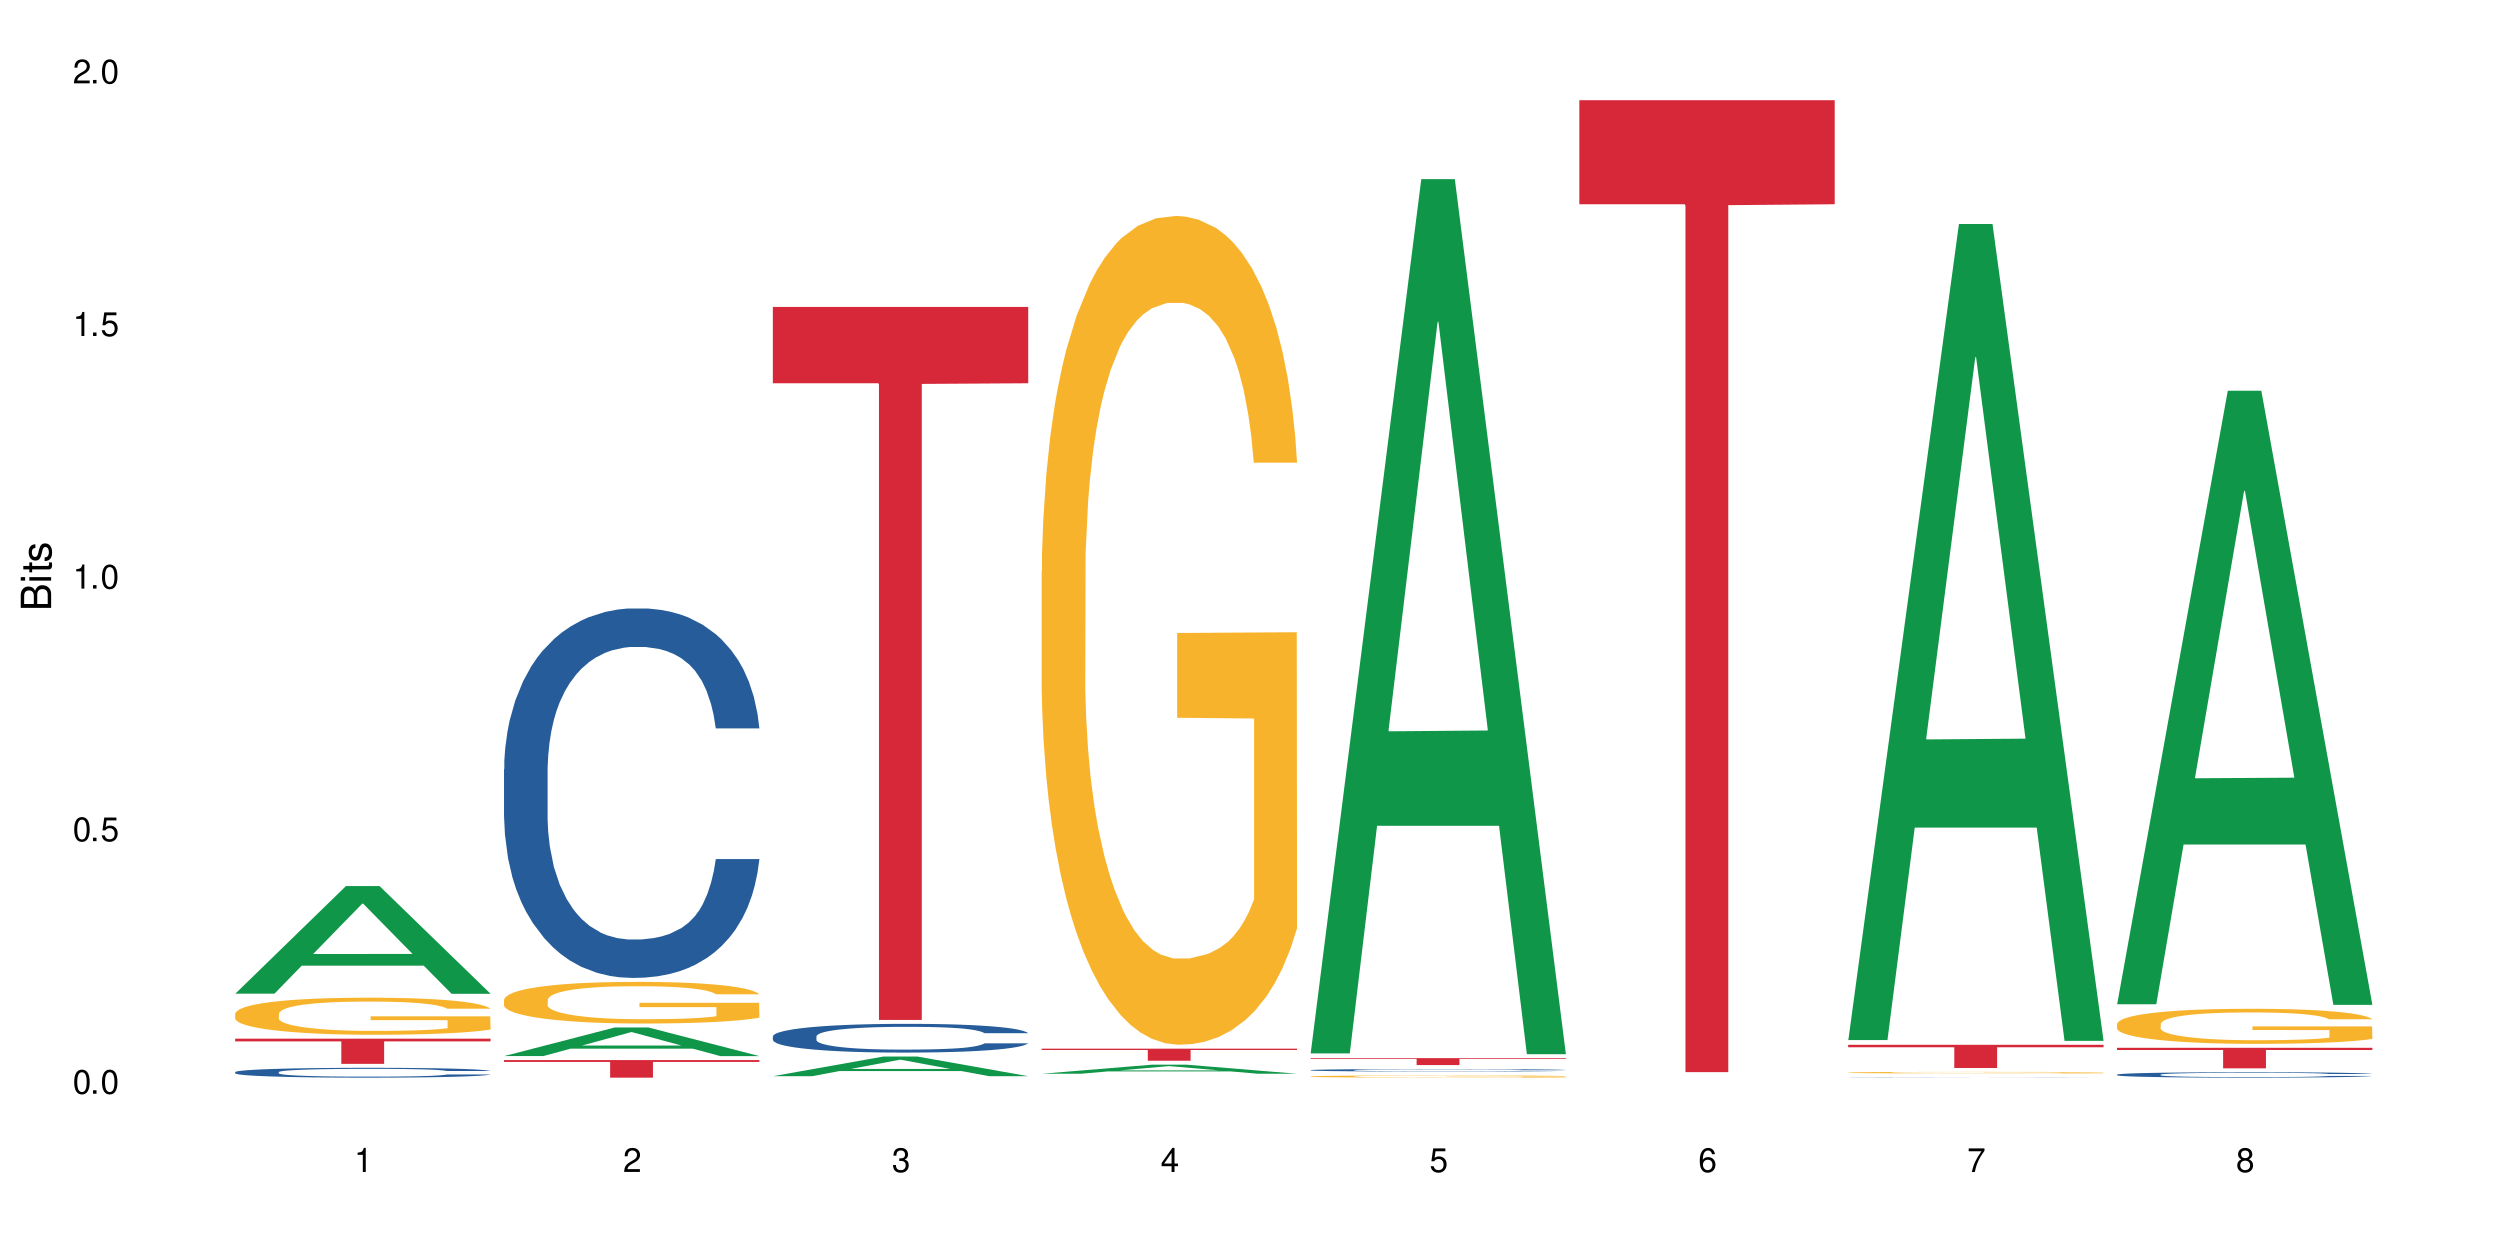 <?xml version="1.0" encoding="UTF-8"?>
<svg xmlns="http://www.w3.org/2000/svg" xmlns:xlink="http://www.w3.org/1999/xlink" width="720" height="360" viewBox="0 0 720 360">
<defs>
<g>
<g id="glyph-0-0">
</g>
<g id="glyph-0-1">
<path d="M 2.641 -6.938 C 2 -6.938 1.422 -6.656 1.078 -6.172 C 0.641 -5.562 0.406 -4.641 0.406 -3.359 C 0.406 -1.016 1.188 0.219 2.641 0.219 C 4.078 0.219 4.859 -1.016 4.859 -3.297 C 4.859 -4.641 4.656 -5.547 4.203 -6.172 C 3.844 -6.656 3.281 -6.938 2.641 -6.938 Z M 2.641 -6.188 C 3.547 -6.188 4 -5.25 4 -3.375 C 4 -1.406 3.562 -0.484 2.625 -0.484 C 1.734 -0.484 1.281 -1.438 1.281 -3.344 C 1.281 -5.25 1.734 -6.188 2.641 -6.188 Z M 2.641 -6.188 "/>
</g>
<g id="glyph-0-2">
<path d="M 1.828 -1 L 0.828 -1 L 0.828 0 L 1.828 0 Z M 1.828 -1 "/>
</g>
<g id="glyph-0-3">
<path d="M 4.562 -6.797 L 1.062 -6.797 L 0.547 -3.094 L 1.328 -3.094 C 1.719 -3.562 2.047 -3.734 2.578 -3.734 C 3.484 -3.734 4.062 -3.109 4.062 -2.094 C 4.062 -1.125 3.484 -0.531 2.578 -0.531 C 1.828 -0.531 1.375 -0.906 1.188 -1.672 L 0.328 -1.672 C 0.453 -1.109 0.547 -0.844 0.75 -0.594 C 1.125 -0.078 1.828 0.219 2.594 0.219 C 3.969 0.219 4.922 -0.781 4.922 -2.219 C 4.922 -3.562 4.031 -4.484 2.719 -4.484 C 2.25 -4.484 1.859 -4.359 1.469 -4.062 L 1.734 -5.969 L 4.562 -5.969 Z M 4.562 -6.797 "/>
</g>
<g id="glyph-0-4">
<path d="M 2.484 -4.938 L 2.484 0 L 3.328 0 L 3.328 -6.938 L 2.766 -6.938 C 2.469 -5.875 2.281 -5.734 0.984 -5.562 L 0.984 -4.938 Z M 2.484 -4.938 "/>
</g>
<g id="glyph-0-5">
<path d="M 4.859 -0.828 L 1.281 -0.828 C 1.359 -1.406 1.672 -1.781 2.5 -2.281 L 3.469 -2.828 C 4.406 -3.344 4.906 -4.062 4.906 -4.906 C 4.906 -5.484 4.672 -6.031 4.266 -6.406 C 3.859 -6.766 3.375 -6.938 2.719 -6.938 C 1.859 -6.938 1.219 -6.625 0.844 -6.031 C 0.609 -5.672 0.5 -5.234 0.484 -4.531 L 1.328 -4.531 C 1.359 -5.016 1.406 -5.281 1.531 -5.516 C 1.75 -5.938 2.188 -6.203 2.703 -6.203 C 3.469 -6.203 4.031 -5.641 4.031 -4.891 C 4.031 -4.344 3.719 -3.859 3.125 -3.516 L 2.234 -3 C 0.812 -2.172 0.406 -1.531 0.328 -0.016 L 4.859 -0.016 Z M 4.859 -0.828 "/>
</g>
<g id="glyph-0-6">
<path d="M 2.125 -3.188 L 2.578 -3.188 C 3.5 -3.188 3.984 -2.766 3.984 -1.922 C 3.984 -1.062 3.469 -0.531 2.594 -0.531 C 1.656 -0.531 1.203 -1 1.156 -2.016 L 0.312 -2.016 C 0.344 -1.453 0.438 -1.094 0.609 -0.781 C 0.953 -0.109 1.625 0.219 2.547 0.219 C 3.953 0.219 4.859 -0.625 4.859 -1.938 C 4.859 -2.828 4.516 -3.297 3.703 -3.594 C 4.344 -3.844 4.656 -4.328 4.656 -5.031 C 4.656 -6.219 3.875 -6.938 2.578 -6.938 C 1.203 -6.938 0.484 -6.172 0.453 -4.703 L 1.297 -4.703 C 1.312 -5.125 1.344 -5.359 1.453 -5.578 C 1.641 -5.969 2.062 -6.203 2.594 -6.203 C 3.344 -6.203 3.797 -5.75 3.797 -5 C 3.797 -4.516 3.609 -4.219 3.25 -4.047 C 3.016 -3.953 2.703 -3.922 2.125 -3.906 Z M 2.125 -3.188 "/>
</g>
<g id="glyph-0-7">
<path d="M 3.141 -1.672 L 3.141 0 L 3.984 0 L 3.984 -1.672 L 4.984 -1.672 L 4.984 -2.438 L 3.984 -2.438 L 3.984 -6.938 L 3.359 -6.938 L 0.266 -2.578 L 0.266 -1.672 Z M 3.141 -2.438 L 1 -2.438 L 3.141 -5.5 Z M 3.141 -2.438 "/>
</g>
<g id="glyph-0-8">
<path d="M 4.781 -5.125 C 4.609 -6.266 3.891 -6.938 2.844 -6.938 C 2.094 -6.938 1.422 -6.578 1.031 -5.953 C 0.594 -5.266 0.406 -4.422 0.406 -3.172 C 0.406 -2 0.578 -1.25 0.984 -0.641 C 1.359 -0.078 1.953 0.219 2.703 0.219 C 3.984 0.219 4.922 -0.75 4.922 -2.094 C 4.922 -3.375 4.062 -4.281 2.844 -4.281 C 2.172 -4.281 1.641 -4.031 1.281 -3.516 C 1.281 -5.234 1.828 -6.188 2.797 -6.188 C 3.391 -6.188 3.797 -5.797 3.938 -5.125 Z M 2.734 -3.531 C 3.547 -3.531 4.062 -2.953 4.062 -2.031 C 4.062 -1.156 3.484 -0.531 2.703 -0.531 C 1.922 -0.531 1.328 -1.188 1.328 -2.078 C 1.328 -2.938 1.906 -3.531 2.734 -3.531 Z M 2.734 -3.531 "/>
</g>
<g id="glyph-0-9">
<path d="M 4.984 -6.797 L 0.438 -6.797 L 0.438 -5.969 L 4.109 -5.969 C 2.5 -3.656 1.828 -2.234 1.328 0 L 2.219 0 C 2.594 -2.172 3.453 -4.047 4.984 -6.094 Z M 4.984 -6.797 "/>
</g>
<g id="glyph-0-10">
<path d="M 3.75 -3.656 C 4.469 -4.094 4.688 -4.438 4.688 -5.078 C 4.688 -6.172 3.844 -6.938 2.641 -6.938 C 1.438 -6.938 0.594 -6.172 0.594 -5.094 C 0.594 -4.438 0.812 -4.094 1.516 -3.656 C 0.734 -3.266 0.359 -2.703 0.359 -1.922 C 0.359 -0.656 1.281 0.219 2.641 0.219 C 3.984 0.219 4.922 -0.656 4.922 -1.922 C 4.922 -2.703 4.531 -3.266 3.75 -3.656 Z M 2.641 -6.188 C 3.359 -6.188 3.812 -5.75 3.812 -5.062 C 3.812 -4.406 3.344 -3.984 2.641 -3.984 C 1.922 -3.984 1.453 -4.406 1.453 -5.078 C 1.453 -5.75 1.922 -6.188 2.641 -6.188 Z M 2.641 -3.266 C 3.484 -3.266 4.062 -2.719 4.062 -1.906 C 4.062 -1.078 3.484 -0.531 2.625 -0.531 C 1.797 -0.531 1.219 -1.094 1.219 -1.906 C 1.219 -2.719 1.781 -3.266 2.641 -3.266 Z M 2.641 -3.266 "/>
</g>
<g id="glyph-1-0">
</g>
<g id="glyph-1-1">
<path d="M 0 -0.953 L 0 -4.891 C 0 -5.719 -0.234 -6.344 -0.734 -6.797 C -1.188 -7.234 -1.812 -7.469 -2.5 -7.469 C -3.547 -7.469 -4.188 -7 -4.625 -5.875 C -4.984 -6.688 -5.625 -7.094 -6.531 -7.094 C -7.172 -7.094 -7.734 -6.859 -8.141 -6.391 C -8.562 -5.922 -8.75 -5.344 -8.75 -4.5 L -8.75 -0.953 Z M -4.984 -2.062 L -7.766 -2.062 L -7.766 -4.219 C -7.766 -4.844 -7.688 -5.203 -7.453 -5.5 C -7.219 -5.812 -6.859 -5.969 -6.375 -5.969 C -5.891 -5.969 -5.531 -5.812 -5.297 -5.5 C -5.062 -5.203 -4.984 -4.844 -4.984 -4.219 Z M -0.984 -2.062 L -4 -2.062 L -4 -4.781 C -4 -5.766 -3.438 -6.359 -2.484 -6.359 C -1.547 -6.359 -0.984 -5.766 -0.984 -4.781 Z M -0.984 -2.062 "/>
</g>
<g id="glyph-1-2">
<path d="M -6.281 -1.797 L -6.281 -0.797 L 0 -0.797 L 0 -1.797 Z M -8.75 -1.797 L -8.75 -0.797 L -7.484 -0.797 L -7.484 -1.797 Z M -8.75 -1.797 "/>
</g>
<g id="glyph-1-3">
<path d="M -6.281 -3.047 L -6.281 -2.016 L -8.016 -2.016 L -8.016 -1.016 L -6.281 -1.016 L -6.281 -0.172 L -5.469 -0.172 L -5.469 -1.016 L -0.719 -1.016 C -0.078 -1.016 0.281 -1.453 0.281 -2.234 C 0.281 -2.5 0.25 -2.719 0.188 -3.047 L -0.641 -3.047 C -0.609 -2.906 -0.594 -2.766 -0.594 -2.562 C -0.594 -2.141 -0.719 -2.016 -1.156 -2.016 L -5.469 -2.016 L -5.469 -3.047 Z M -6.281 -3.047 "/>
</g>
<g id="glyph-1-4">
<path d="M -4.531 -5.25 C -5.766 -5.25 -6.469 -4.422 -6.469 -2.969 C -6.469 -1.516 -5.719 -0.562 -4.547 -0.562 C -3.562 -0.562 -3.094 -1.062 -2.734 -2.562 L -2.516 -3.484 C -2.344 -4.188 -2.094 -4.469 -1.641 -4.469 C -1.047 -4.469 -0.641 -3.875 -0.641 -3 C -0.641 -2.453 -0.797 -2 -1.062 -1.75 C -1.25 -1.594 -1.422 -1.531 -1.875 -1.469 L -1.875 -0.406 C -0.422 -0.453 0.281 -1.266 0.281 -2.922 C 0.281 -4.5 -0.5 -5.516 -1.719 -5.516 C -2.656 -5.516 -3.172 -4.984 -3.469 -3.734 L -3.703 -2.766 C -3.891 -1.953 -4.156 -1.609 -4.594 -1.609 C -5.188 -1.609 -5.547 -2.125 -5.547 -2.938 C -5.547 -3.75 -5.203 -4.172 -4.531 -4.203 Z M -4.531 -5.25 "/>
</g>
</g>
</defs>
<rect x="-72" y="-36" width="864" height="432" fill="rgb(100%, 100%, 100%)" fill-opacity="1"/>
<path fill-rule="nonzero" fill="rgb(6.275%, 58.824%, 28.235%)" fill-opacity="1" d="M 67.73 286.176 L 67.809 286.148 L 99.637 255.184 L 109.301 255.184 L 141.281 286.207 L 130.047 286.207 L 122.031 278.109 L 86.906 278.109 L 79.047 286.176 L 67.73 286.176 L 90.285 274.758 L 118.809 274.73 L 104.586 260.254 L 104.43 260.223 L 104.27 260.312 L 90.207 274.73 L 90.285 274.758 Z M 67.73 286.176 "/>
<path fill-rule="nonzero" fill="rgb(14.51%, 36.078%, 60%)" fill-opacity="1" d="M 67.73 308.766 L 67.82 308.762 L 67.82 308.699 L 68.09 308.602 L 68.719 308.477 L 69.344 308.395 L 70.961 308.238 L 73.203 308.094 L 75.535 307.977 L 77.238 307.91 L 78.766 307.859 L 82.262 307.762 L 84.504 307.715 L 86.926 307.672 L 89.887 307.625 L 92.039 307.602 L 96.883 307.559 L 100.469 307.539 L 103.25 307.531 L 109.262 307.531 L 112.848 307.543 L 115.449 307.555 L 118.32 307.578 L 120.742 307.602 L 124.957 307.656 L 128.727 307.73 L 130.43 307.77 L 133.121 307.852 L 135.184 307.93 L 136.617 307.996 L 138.234 308.094 L 139.668 308.207 L 140.746 308.34 L 141.281 308.453 L 128.727 308.453 L 128.098 308.348 L 127.379 308.27 L 126.035 308.164 L 124.688 308.086 L 122.805 308.012 L 121.102 307.965 L 118.77 307.914 L 116.707 307.883 L 114.555 307.859 L 112.488 307.844 L 108.543 307.828 L 103.969 307.828 L 102.266 307.832 L 98.766 307.855 L 96.883 307.871 L 94.191 307.91 L 92.309 307.941 L 90.066 307.992 L 88.539 308.039 L 86.656 308.105 L 85.312 308.164 L 83.785 308.25 L 82.891 308.316 L 82.082 308.387 L 81.363 308.473 L 80.828 308.562 L 80.469 308.66 L 80.289 308.754 L 80.289 309.152 L 80.469 309.246 L 80.918 309.355 L 82.082 309.516 L 83.785 309.652 L 85.762 309.762 L 87.645 309.836 L 88.719 309.875 L 90.156 309.914 L 92.398 309.969 L 95.629 310.02 L 97.512 310.039 L 100.383 310.059 L 103.34 310.07 L 107.289 310.07 L 110.785 310.059 L 113.117 310.047 L 115.539 310.027 L 118.859 309.984 L 120.922 309.941 L 122.715 309.891 L 124.062 309.844 L 124.957 309.801 L 126.305 309.723 L 127.379 309.633 L 128.188 309.543 L 128.727 309.453 L 141.281 309.453 L 140.746 309.559 L 139.938 309.66 L 139.129 309.734 L 137.875 309.824 L 136.441 309.906 L 134.375 309.996 L 132.672 310.055 L 130.43 310.121 L 128.367 310.168 L 126.125 310.215 L 122.805 310.266 L 120.652 310.289 L 118.32 310.312 L 115.539 310.336 L 112.043 310.352 L 108.273 310.363 L 104.777 310.367 L 101.008 310.359 L 98.227 310.352 L 94.551 310.328 L 89.977 310.281 L 86.656 310.23 L 84.055 310.184 L 81.812 310.129 L 79.301 310.059 L 76.074 309.945 L 74.098 309.859 L 72.754 309.785 L 71.23 309.684 L 70.152 309.594 L 68.898 309.449 L 68 309.266 L 67.73 309.121 Z M 67.73 308.766 "/>
<path fill-rule="nonzero" fill="rgb(96.863%, 70.196%, 16.863%)" fill-opacity="1" d="M 67.73 291.906 L 67.82 291.898 L 67.82 291.703 L 68.18 291.266 L 69.078 290.66 L 70.242 290.164 L 71.5 289.773 L 72.305 289.566 L 73.652 289.277 L 74.816 289.062 L 77.777 288.621 L 81.543 288.215 L 83.609 288.039 L 85.941 287.871 L 89.258 287.688 L 90.785 287.617 L 95.449 287.461 L 100.738 287.363 L 106.57 287.336 L 109.262 287.344 L 112.938 287.383 L 117.961 287.492 L 120.832 287.59 L 123.074 287.688 L 125.406 287.812 L 128.277 288.008 L 130.969 288.242 L 133.121 288.477 L 135.273 288.77 L 137.066 289.082 L 138.594 289.422 L 139.938 289.832 L 140.746 290.172 L 141.281 290.512 L 128.816 290.512 L 128.098 290.172 L 127.289 289.91 L 125.945 289.586 L 124.598 289.355 L 123.254 289.168 L 120.742 288.914 L 118.59 288.758 L 115.898 288.621 L 113.297 288.535 L 110.336 288.477 L 108.543 288.457 L 103.789 288.457 L 99.484 288.523 L 96.973 288.602 L 95.18 288.68 L 92.668 288.828 L 91.141 288.945 L 90.246 289.023 L 87.555 289.324 L 85.762 289.598 L 84.773 289.781 L 83.52 290.074 L 82.621 290.34 L 81.633 290.727 L 81.098 291.02 L 80.379 291.684 L 80.289 293.438 L 80.559 293.809 L 81.098 294.207 L 81.812 294.559 L 82.891 294.93 L 83.965 295.211 L 85.852 295.594 L 87.465 295.848 L 88.719 296.012 L 91.141 296.273 L 92.129 296.363 L 94.461 296.539 L 96.883 296.676 L 99.844 296.793 L 102.086 296.852 L 105.672 296.898 L 110.246 296.898 L 115.629 296.84 L 119.039 296.762 L 121.371 296.684 L 122.895 296.617 L 124.777 296.508 L 126.125 296.41 L 127.379 296.305 L 128.906 296.137 L 128.906 293.809 L 106.75 293.797 L 106.75 292.707 L 141.195 292.695 L 141.281 296.508 L 139.398 296.773 L 137.066 297.027 L 134.824 297.219 L 132.492 297.387 L 129.176 297.57 L 126.484 297.688 L 122.355 297.824 L 118.59 297.914 L 114.645 297.973 L 111.145 298 L 107.02 298.012 L 103.34 297.992 L 99.395 297.934 L 96.254 297.855 L 93.383 297.758 L 90.516 297.629 L 86.926 297.426 L 84.594 297.258 L 82.172 297.055 L 79.75 296.812 L 77.598 296.547 L 76.164 296.344 L 74.727 296.109 L 73.203 295.816 L 71.766 295.484 L 70.691 295.184 L 69.703 294.844 L 68.988 294.52 L 68.27 294.082 L 67.91 293.73 L 67.73 293.43 Z M 67.73 291.906 "/>
<path fill-rule="nonzero" fill="rgb(83.922%, 15.686%, 22.353%)" fill-opacity="1" d="M 67.73 299.141 L 141.281 299.141 L 141.281 299.918 L 110.629 299.926 L 110.629 306.402 L 98.297 306.402 L 98.297 299.93 L 98.117 299.918 L 67.73 299.918 Z M 67.73 299.141 "/>
<path fill-rule="nonzero" fill="rgb(6.275%, 58.824%, 28.235%)" fill-opacity="1" d="M 145.156 304.152 L 145.234 304.145 L 177.059 295.91 L 186.723 295.91 L 218.707 304.16 L 207.469 304.16 L 199.453 302.008 L 164.328 302.008 L 156.469 304.152 L 145.156 304.152 L 167.707 301.117 L 196.23 301.109 L 182.008 297.258 L 181.852 297.25 L 181.695 297.273 L 167.629 301.109 L 167.707 301.117 Z M 145.156 304.152 "/>
<path fill-rule="nonzero" fill="rgb(14.51%, 36.078%, 60%)" fill-opacity="1" d="M 145.156 221.547 L 145.242 221.453 L 145.242 219.117 L 145.512 215.422 L 146.141 210.754 L 146.77 207.543 L 148.383 201.805 L 150.625 196.262 L 152.957 191.984 L 154.664 189.453 L 156.188 187.512 L 159.684 183.91 L 161.93 182.062 L 164.352 180.41 L 167.309 178.758 L 169.461 177.785 L 174.305 176.227 L 177.895 175.547 L 180.676 175.258 L 186.684 175.258 L 190.273 175.645 L 192.875 176.133 L 195.742 176.91 L 198.164 177.785 L 202.383 179.926 L 206.148 182.648 L 207.852 184.203 L 210.543 187.219 L 212.605 190.137 L 214.043 192.664 L 215.656 196.262 L 217.094 200.641 L 218.168 205.598 L 218.707 209.781 L 206.148 209.781 L 205.52 205.891 L 204.805 202.875 L 203.457 198.887 L 202.113 196.066 L 200.23 193.246 L 198.523 191.398 L 196.191 189.551 L 194.129 188.387 L 191.977 187.512 L 189.914 186.926 L 185.969 186.344 L 181.391 186.344 L 179.688 186.539 L 176.191 187.316 L 174.305 187.996 L 171.613 189.359 L 169.73 190.621 L 167.488 192.566 L 165.965 194.219 L 164.082 196.75 L 162.734 198.984 L 161.211 202.195 L 160.312 204.625 L 159.508 207.348 L 158.789 210.559 L 158.25 213.961 L 157.891 217.562 L 157.711 221.062 L 157.711 236.137 L 157.891 239.637 L 158.34 243.723 L 159.508 249.656 L 161.211 254.809 L 163.184 258.895 L 165.066 261.812 L 166.145 263.172 L 167.578 264.73 L 169.82 266.676 L 173.051 268.621 L 174.934 269.398 L 177.805 270.176 L 180.766 270.562 L 184.711 270.562 L 188.211 270.176 L 190.543 269.688 L 192.965 268.91 L 196.281 267.258 L 198.344 265.703 L 200.141 263.855 L 201.484 262.008 L 202.383 260.449 L 203.727 257.434 L 204.805 254.129 L 205.609 250.723 L 206.148 247.418 L 218.707 247.418 L 218.168 251.309 L 217.359 255.102 L 216.555 257.922 L 215.297 261.324 L 213.863 264.34 L 211.801 267.742 L 210.094 269.98 L 207.852 272.414 L 205.789 274.262 L 203.547 275.914 L 200.23 277.859 L 198.074 278.832 L 195.742 279.707 L 192.965 280.484 L 189.465 281.164 L 185.699 281.555 L 182.199 281.652 L 178.434 281.457 L 175.652 281.066 L 171.973 280.191 L 167.398 278.441 L 164.082 276.594 L 161.48 274.746 L 159.238 272.801 L 156.727 270.176 L 153.496 265.895 L 151.523 262.59 L 150.176 259.867 L 148.652 256.074 L 147.574 252.668 L 146.32 247.223 L 145.422 240.32 L 145.156 234.969 Z M 145.156 221.547 "/>
<path fill-rule="nonzero" fill="rgb(96.863%, 70.196%, 16.863%)" fill-opacity="1" d="M 145.156 287.918 L 145.242 287.91 L 145.242 287.691 L 145.602 287.195 L 146.5 286.516 L 147.664 285.957 L 148.922 285.52 L 149.73 285.289 L 151.074 284.961 L 152.242 284.723 L 155.199 284.227 L 158.969 283.77 L 161.031 283.57 L 163.363 283.383 L 166.684 283.176 L 168.207 283.098 L 172.871 282.926 L 178.164 282.816 L 183.992 282.781 L 186.684 282.793 L 190.363 282.836 L 195.387 282.957 L 198.254 283.066 L 200.496 283.176 L 202.828 283.32 L 205.699 283.539 L 208.391 283.801 L 210.543 284.062 L 212.695 284.391 L 214.492 284.742 L 216.016 285.125 L 217.359 285.586 L 218.168 285.969 L 218.707 286.352 L 206.238 286.352 L 205.52 285.969 L 204.715 285.676 L 203.367 285.312 L 202.023 285.051 L 200.676 284.84 L 198.164 284.555 L 196.012 284.383 L 193.32 284.227 L 190.723 284.129 L 187.762 284.062 L 185.969 284.043 L 181.211 284.043 L 176.906 284.117 L 174.395 284.207 L 172.602 284.293 L 170.09 284.457 L 168.566 284.59 L 167.668 284.676 L 164.977 285.016 L 163.184 285.324 L 162.195 285.531 L 160.941 285.859 L 160.043 286.156 L 159.059 286.594 L 158.52 286.922 L 157.801 287.668 L 157.711 289.641 L 157.98 290.055 L 158.52 290.504 L 159.238 290.898 L 160.312 291.316 L 161.391 291.633 L 163.273 292.062 L 164.887 292.348 L 166.145 292.531 L 168.566 292.828 L 169.551 292.926 L 171.883 293.125 L 174.305 293.277 L 177.266 293.41 L 179.508 293.473 L 183.098 293.527 L 187.672 293.527 L 193.055 293.465 L 196.461 293.375 L 198.793 293.289 L 200.32 293.211 L 202.203 293.09 L 203.547 292.98 L 204.805 292.859 L 206.328 292.676 L 206.328 290.055 L 184.172 290.047 L 184.172 288.816 L 218.617 288.809 L 218.707 293.09 L 216.824 293.387 L 214.492 293.672 L 212.25 293.891 L 209.918 294.078 L 206.598 294.285 L 203.906 294.418 L 199.781 294.57 L 196.012 294.668 L 192.066 294.734 L 188.566 294.766 L 184.441 294.777 L 180.766 294.758 L 176.816 294.691 L 173.68 294.602 L 170.809 294.492 L 167.938 294.352 L 164.352 294.121 L 162.016 293.934 L 159.594 293.703 L 157.172 293.43 L 155.02 293.133 L 153.586 292.906 L 152.152 292.641 L 150.625 292.312 L 149.191 291.941 L 148.113 291.602 L 147.129 291.219 L 146.41 290.855 L 145.691 290.363 L 145.332 289.969 L 145.156 289.629 Z M 145.156 287.918 "/>
<path fill-rule="nonzero" fill="rgb(83.922%, 15.686%, 22.353%)" fill-opacity="1" d="M 145.156 305.293 L 218.707 305.293 L 218.707 305.836 L 188.051 305.84 L 188.051 310.367 L 175.719 310.367 L 175.719 305.844 L 175.539 305.836 L 145.156 305.836 Z M 145.156 305.293 "/>
<path fill-rule="nonzero" fill="rgb(6.275%, 58.824%, 28.235%)" fill-opacity="1" d="M 222.578 309.941 L 222.656 309.934 L 254.48 304.273 L 264.148 304.273 L 296.129 309.945 L 284.895 309.945 L 276.879 308.465 L 241.75 308.465 L 233.895 309.941 L 222.578 309.941 L 245.129 307.852 L 273.656 307.848 L 259.434 305.203 L 259.273 305.195 L 259.117 305.211 L 245.051 307.848 L 245.129 307.852 Z M 222.578 309.941 "/>
<path fill-rule="nonzero" fill="rgb(14.51%, 36.078%, 60%)" fill-opacity="1" d="M 222.578 298.473 L 222.668 298.465 L 222.668 298.281 L 222.938 297.996 L 223.562 297.633 L 224.191 297.383 L 225.809 296.938 L 228.051 296.504 L 230.383 296.172 L 232.086 295.977 L 233.609 295.824 L 237.109 295.543 L 239.352 295.398 L 241.773 295.273 L 244.734 295.145 L 246.887 295.066 L 251.73 294.945 L 255.316 294.895 L 258.098 294.871 L 264.109 294.871 L 267.695 294.902 L 270.297 294.938 L 273.168 295 L 275.59 295.066 L 279.805 295.234 L 283.57 295.445 L 285.277 295.566 L 287.969 295.801 L 290.031 296.027 L 291.465 296.227 L 293.082 296.504 L 294.516 296.844 L 295.59 297.23 L 296.129 297.555 L 283.57 297.555 L 282.945 297.254 L 282.227 297.02 L 280.883 296.707 L 279.535 296.488 L 277.652 296.27 L 275.949 296.125 L 273.617 295.984 L 271.551 295.891 L 269.398 295.824 L 267.336 295.777 L 263.391 295.734 L 258.816 295.734 L 257.109 295.75 L 253.613 295.809 L 251.73 295.863 L 249.039 295.969 L 247.156 296.066 L 244.914 296.219 L 243.387 296.348 L 241.504 296.543 L 240.16 296.715 L 238.633 296.965 L 237.738 297.156 L 236.93 297.367 L 236.211 297.617 L 235.672 297.883 L 235.316 298.16 L 235.137 298.434 L 235.137 299.605 L 235.316 299.879 L 235.762 300.195 L 236.93 300.656 L 238.633 301.059 L 240.605 301.375 L 242.492 301.602 L 243.566 301.707 L 245.004 301.828 L 247.246 301.98 L 250.473 302.133 L 252.355 302.191 L 255.227 302.254 L 258.188 302.281 L 262.133 302.281 L 265.633 302.254 L 267.965 302.215 L 270.387 302.152 L 273.707 302.023 L 275.77 301.906 L 277.562 301.762 L 278.906 301.617 L 279.805 301.496 L 281.148 301.262 L 282.227 301.004 L 283.035 300.738 L 283.57 300.484 L 296.129 300.484 L 295.59 300.785 L 294.785 301.078 L 293.977 301.301 L 292.723 301.562 L 291.285 301.797 L 289.223 302.062 L 287.52 302.238 L 285.277 302.426 L 283.215 302.57 L 280.973 302.699 L 277.652 302.852 L 275.5 302.926 L 273.168 302.992 L 270.387 303.055 L 266.887 303.105 L 263.121 303.137 L 259.621 303.145 L 255.855 303.129 L 253.074 303.098 L 249.398 303.031 L 244.824 302.895 L 241.504 302.75 L 238.902 302.609 L 236.66 302.457 L 234.148 302.254 L 230.918 301.918 L 228.945 301.664 L 227.602 301.449 L 226.074 301.156 L 225 300.891 L 223.742 300.469 L 222.848 299.93 L 222.578 299.516 Z M 222.578 298.473 "/>
<path fill-rule="nonzero" fill="rgb(83.922%, 15.686%, 22.353%)" fill-opacity="1" d="M 222.578 88.398 L 296.129 88.398 L 296.129 110.379 L 265.477 110.57 L 265.477 293.742 L 253.141 293.742 L 253.141 110.762 L 252.965 110.379 L 222.578 110.379 Z M 222.578 88.398 "/>
<path fill-rule="nonzero" fill="rgb(6.275%, 58.824%, 28.235%)" fill-opacity="1" d="M 300 309.238 L 300.078 309.234 L 331.906 306.617 L 341.57 306.617 L 373.555 309.238 L 362.316 309.238 L 354.301 308.555 L 319.176 308.555 L 311.316 309.238 L 300 309.238 L 322.555 308.273 L 351.078 308.27 L 336.855 307.047 L 336.699 307.043 L 336.543 307.051 L 322.477 308.27 L 322.555 308.273 Z M 300 309.238 "/>
<path fill-rule="nonzero" fill="rgb(96.863%, 70.196%, 16.863%)" fill-opacity="1" d="M 300 164.426 L 300.09 164.207 L 300.09 159.848 L 300.449 150.035 L 301.348 136.52 L 302.512 125.402 L 303.77 116.684 L 304.574 112.105 L 305.922 105.566 L 307.086 100.77 L 310.047 90.961 L 313.816 81.805 L 315.879 77.879 L 318.211 74.176 L 321.527 70.031 L 323.055 68.508 L 327.719 65.02 L 333.012 62.84 L 338.84 62.184 L 341.531 62.402 L 345.207 63.273 L 350.23 65.672 L 353.102 67.852 L 355.344 70.031 L 357.676 72.867 L 360.547 77.227 L 363.238 82.457 L 365.391 87.691 L 367.543 94.23 L 369.336 101.207 L 370.863 108.836 L 372.207 117.992 L 373.016 125.621 L 373.555 133.25 L 361.086 133.25 L 360.367 125.621 L 359.559 119.734 L 358.215 112.543 L 356.871 107.309 L 355.523 103.168 L 353.012 97.5 L 350.859 94.012 L 348.168 90.961 L 345.566 89 L 342.609 87.691 L 340.812 87.254 L 336.059 87.254 L 331.754 88.781 L 329.242 90.523 L 327.449 92.27 L 324.938 95.539 L 323.414 98.156 L 322.516 99.898 L 319.824 106.656 L 318.031 112.762 L 317.043 116.902 L 315.789 123.441 L 314.891 129.328 L 313.902 138.047 L 313.367 144.586 L 312.648 159.41 L 312.559 198.648 L 312.828 206.934 L 313.367 215.871 L 314.082 223.719 L 315.16 232.004 L 316.234 238.324 L 318.121 246.828 L 319.734 252.492 L 320.992 256.199 L 323.414 262.086 L 324.398 264.047 L 326.73 267.973 L 329.152 271.023 L 332.113 273.641 L 334.355 274.949 L 337.941 276.039 L 342.52 276.039 L 347.898 274.73 L 351.309 272.984 L 353.641 271.242 L 355.164 269.715 L 357.047 267.316 L 358.395 265.137 L 359.648 262.738 L 361.176 259.035 L 361.176 206.934 L 339.02 206.715 L 339.02 182.301 L 373.465 182.082 L 373.555 267.316 L 371.668 273.203 L 369.336 278.871 L 367.094 283.23 L 364.762 286.938 L 361.445 291.078 L 358.754 293.695 L 354.629 296.746 L 350.859 298.707 L 346.914 300.016 L 343.414 300.672 L 339.289 300.891 L 335.609 300.453 L 331.664 299.145 L 328.523 297.402 L 325.656 295.223 L 322.785 292.387 L 319.195 287.809 L 316.863 284.102 L 314.441 279.523 L 312.02 274.074 L 309.867 268.191 L 308.434 263.613 L 306.996 258.379 L 305.473 251.84 L 304.039 244.43 L 302.961 237.672 L 301.973 230.039 L 301.258 222.848 L 300.539 213.039 L 300.18 205.188 L 300 198.43 Z M 300 164.426 "/>
<path fill-rule="nonzero" fill="rgb(83.922%, 15.686%, 22.353%)" fill-opacity="1" d="M 300 302.02 L 373.555 302.02 L 373.555 302.391 L 342.898 302.395 L 342.898 305.488 L 330.566 305.488 L 330.566 302.398 L 330.387 302.391 L 300 302.391 Z M 300 302.02 "/>
<path fill-rule="nonzero" fill="rgb(6.275%, 58.824%, 28.235%)" fill-opacity="1" d="M 377.426 303.379 L 377.504 303.145 L 409.328 51.594 L 418.992 51.594 L 450.977 303.617 L 439.738 303.617 L 431.723 237.832 L 396.598 237.832 L 388.738 303.379 L 377.426 303.379 L 399.977 210.617 L 428.504 210.379 L 414.277 92.77 L 414.121 92.531 L 413.965 93.242 L 399.898 210.379 L 399.977 210.617 Z M 377.426 303.379 "/>
<path fill-rule="nonzero" fill="rgb(14.51%, 36.078%, 60%)" fill-opacity="1" d="M 377.426 308.195 L 377.516 308.191 L 377.516 308.176 L 377.781 308.152 L 378.41 308.121 L 379.039 308.098 L 380.652 308.059 L 382.895 308.02 L 385.227 307.992 L 386.934 307.973 L 388.457 307.961 L 391.957 307.938 L 394.199 307.922 L 396.621 307.914 L 399.578 307.902 L 401.734 307.895 L 406.574 307.883 L 410.164 307.879 L 422.543 307.879 L 425.145 307.883 L 428.016 307.887 L 430.438 307.895 L 434.652 307.91 L 438.418 307.926 L 440.125 307.938 L 442.812 307.957 L 444.879 307.98 L 446.312 307.996 L 447.926 308.02 L 449.363 308.051 L 450.438 308.086 L 450.977 308.113 L 438.418 308.113 L 437.789 308.086 L 437.074 308.066 L 435.727 308.039 L 434.383 308.02 L 432.5 308 L 430.793 307.988 L 428.461 307.977 L 426.398 307.969 L 424.246 307.961 L 422.184 307.957 L 418.238 307.953 L 411.957 307.953 L 408.461 307.961 L 406.574 307.965 L 403.887 307.973 L 402 307.98 L 399.758 307.996 L 398.234 308.008 L 396.352 308.023 L 395.004 308.039 L 393.48 308.062 L 392.582 308.078 L 391.777 308.098 L 391.059 308.117 L 390.52 308.141 L 390.16 308.168 L 389.98 308.191 L 389.98 308.293 L 390.16 308.316 L 390.609 308.344 L 391.777 308.387 L 393.48 308.422 L 395.453 308.449 L 397.336 308.469 L 398.414 308.48 L 399.848 308.488 L 402.09 308.504 L 405.32 308.516 L 407.203 308.52 L 410.074 308.527 L 420.48 308.527 L 422.812 308.523 L 425.234 308.52 L 428.551 308.508 L 430.613 308.496 L 432.41 308.484 L 433.754 308.469 L 434.652 308.461 L 435.996 308.438 L 437.074 308.418 L 437.879 308.395 L 438.418 308.371 L 450.977 308.371 L 450.438 308.398 L 449.633 308.422 L 448.824 308.441 L 447.566 308.465 L 446.133 308.488 L 444.07 308.512 L 442.367 308.523 L 440.125 308.543 L 438.059 308.555 L 435.816 308.566 L 432.5 308.578 L 430.348 308.586 L 428.016 308.59 L 425.234 308.598 L 421.734 308.602 L 417.969 308.605 L 410.703 308.605 L 407.922 308.602 L 404.242 308.594 L 399.668 308.582 L 396.352 308.57 L 393.75 308.559 L 391.508 308.543 L 388.996 308.527 L 385.766 308.496 L 383.793 308.477 L 382.449 308.457 L 380.922 308.43 L 379.848 308.406 L 378.59 308.371 L 377.695 308.32 L 377.426 308.285 Z M 377.426 308.195 "/>
<path fill-rule="nonzero" fill="rgb(96.863%, 70.196%, 16.863%)" fill-opacity="1" d="M 377.426 310.004 L 377.516 310.004 L 377.516 309.992 L 377.871 309.969 L 378.77 309.934 L 379.938 309.902 L 381.191 309.879 L 382 309.867 L 383.344 309.852 L 384.512 309.836 L 387.469 309.812 L 391.238 309.789 L 393.301 309.777 L 395.633 309.766 L 398.953 309.758 L 400.477 309.754 L 405.141 309.742 L 410.434 309.738 L 416.262 309.734 L 418.953 309.734 L 422.633 309.738 L 427.656 309.746 L 430.527 309.75 L 432.77 309.758 L 435.102 309.766 L 437.969 309.773 L 440.66 309.789 L 442.812 309.805 L 444.969 309.82 L 446.762 309.84 L 448.285 309.859 L 449.633 309.883 L 450.438 309.902 L 450.977 309.922 L 438.508 309.922 L 437.789 309.902 L 436.984 309.887 L 435.637 309.867 L 432.949 309.844 L 430.438 309.828 L 428.281 309.82 L 425.594 309.812 L 422.992 309.805 L 420.031 309.805 L 418.238 309.801 L 413.484 309.801 L 409.176 309.805 L 406.664 309.809 L 404.871 309.816 L 402.359 309.824 L 400.836 309.832 L 399.938 309.836 L 397.246 309.852 L 395.453 309.867 L 394.469 309.879 L 393.211 309.898 L 392.312 309.914 L 391.328 309.938 L 390.789 309.953 L 390.07 309.992 L 389.98 310.098 L 390.25 310.117 L 390.789 310.141 L 391.508 310.16 L 392.582 310.184 L 393.66 310.199 L 395.543 310.223 L 397.156 310.238 L 398.414 310.246 L 400.836 310.262 L 401.82 310.27 L 404.156 310.277 L 406.574 310.285 L 409.535 310.293 L 411.777 310.297 L 415.367 310.301 L 419.941 310.301 L 425.324 310.297 L 428.73 310.293 L 431.062 310.289 L 432.59 310.285 L 434.473 310.277 L 435.816 310.27 L 437.074 310.266 L 438.598 310.254 L 438.598 310.117 L 416.441 310.117 L 416.441 310.051 L 450.887 310.051 L 450.977 310.277 L 449.094 310.293 L 446.762 310.309 L 444.52 310.32 L 442.188 310.328 L 438.867 310.34 L 436.176 310.348 L 432.051 310.355 L 428.281 310.359 L 424.336 310.363 L 420.84 310.363 L 416.711 310.367 L 413.035 310.363 L 409.086 310.359 L 405.949 310.355 L 403.078 310.352 L 400.207 310.344 L 396.621 310.332 L 394.289 310.32 L 389.445 310.297 L 387.293 310.281 L 385.855 310.266 L 384.422 310.254 L 382.895 310.234 L 381.461 310.215 L 380.383 310.199 L 379.398 310.18 L 378.68 310.16 L 377.961 310.133 L 377.605 310.113 L 377.426 310.094 Z M 377.426 310.004 "/>
<path fill-rule="nonzero" fill="rgb(83.922%, 15.686%, 22.353%)" fill-opacity="1" d="M 377.426 304.746 L 450.977 304.746 L 450.977 304.961 L 420.324 304.961 L 420.324 306.746 L 407.988 306.746 L 407.988 304.965 L 407.809 304.961 L 377.426 304.961 Z M 377.426 304.746 "/>
<path fill-rule="nonzero" fill="rgb(83.922%, 15.686%, 22.353%)" fill-opacity="1" d="M 454.848 28.863 L 528.398 28.863 L 528.398 58.824 L 497.746 59.086 L 497.746 308.77 L 485.414 308.77 L 485.414 59.352 L 485.234 58.824 L 454.848 58.824 Z M 454.848 28.863 "/>
<path fill-rule="nonzero" fill="rgb(6.275%, 58.824%, 28.235%)" fill-opacity="1" d="M 532.27 299.547 L 532.352 299.328 L 564.176 64.504 L 573.84 64.504 L 605.824 299.77 L 594.586 299.77 L 586.57 238.355 L 551.445 238.355 L 543.586 299.547 L 532.27 299.547 L 554.824 212.953 L 583.348 212.73 L 569.125 102.941 L 568.969 102.719 L 568.812 103.383 L 554.746 212.73 L 554.824 212.953 Z M 532.27 299.547 "/>
<path fill-rule="nonzero" fill="rgb(14.51%, 36.078%, 60%)" fill-opacity="1" d="M 532.27 310.32 L 532.359 310.32 L 532.629 310.316 L 533.258 310.312 L 533.887 310.312 L 535.5 310.309 L 537.742 310.305 L 540.074 310.301 L 541.777 310.297 L 543.305 310.297 L 546.801 310.293 L 551.465 310.293 L 554.426 310.289 L 585.281 310.289 L 589.5 310.293 L 594.969 310.293 L 597.66 310.297 L 599.723 310.297 L 601.16 310.301 L 602.773 310.305 L 604.207 310.305 L 605.285 310.309 L 605.824 310.312 L 593.266 310.312 L 592.637 310.309 L 591.922 310.309 L 590.574 310.305 L 589.23 310.305 L 587.344 310.301 L 585.641 310.301 L 583.309 310.297 L 558.73 310.297 L 556.848 310.301 L 553.082 310.301 L 551.199 310.305 L 549.852 310.305 L 548.328 310.309 L 547.43 310.309 L 546.621 310.312 L 545.906 310.312 L 545.367 310.316 L 545.008 310.32 L 544.828 310.32 L 544.828 310.332 L 545.008 310.336 L 545.457 310.34 L 546.621 310.344 L 548.328 310.348 L 550.301 310.348 L 552.184 310.352 L 554.695 310.352 L 556.938 310.355 L 564.922 310.355 L 567.883 310.359 L 571.828 310.359 L 575.324 310.355 L 585.461 310.355 L 587.254 310.352 L 589.5 310.352 L 590.844 310.348 L 591.922 310.344 L 592.727 310.344 L 593.266 310.34 L 605.824 310.34 L 605.285 310.344 L 604.477 310.348 L 603.672 310.348 L 602.414 310.352 L 600.98 310.352 L 598.918 310.355 L 597.211 310.355 L 594.969 310.359 L 592.906 310.359 L 590.664 310.363 L 580.078 310.363 L 576.582 310.367 L 562.77 310.367 L 559.09 310.363 L 551.199 310.363 L 548.598 310.359 L 546.355 310.359 L 543.844 310.355 L 540.613 310.355 L 538.641 310.352 L 537.293 310.352 L 535.77 310.348 L 534.691 310.344 L 533.438 310.34 L 532.539 310.336 L 532.27 310.332 Z M 532.27 310.32 "/>
<path fill-rule="nonzero" fill="rgb(96.863%, 70.196%, 16.863%)" fill-opacity="1" d="M 532.27 308.898 L 532.359 308.898 L 532.359 308.891 L 532.719 308.875 L 533.617 308.848 L 534.781 308.828 L 536.039 308.809 L 536.844 308.801 L 538.191 308.789 L 539.355 308.781 L 542.316 308.762 L 546.086 308.746 L 548.148 308.738 L 550.48 308.73 L 553.797 308.723 L 555.324 308.719 L 559.988 308.711 L 565.281 308.707 L 573.801 308.707 L 577.48 308.711 L 582.5 308.715 L 585.371 308.719 L 587.613 308.723 L 589.945 308.727 L 592.816 308.734 L 595.508 308.746 L 597.66 308.754 L 599.812 308.77 L 601.609 308.781 L 603.133 308.797 L 604.477 308.812 L 605.285 308.828 L 605.824 308.84 L 593.355 308.84 L 592.637 308.828 L 591.832 308.816 L 590.484 308.801 L 589.141 308.793 L 587.793 308.785 L 585.281 308.773 L 583.129 308.766 L 580.438 308.762 L 577.836 308.758 L 574.879 308.754 L 568.328 308.754 L 564.023 308.758 L 561.512 308.762 L 559.719 308.766 L 557.207 308.77 L 555.684 308.773 L 554.785 308.777 L 552.094 308.793 L 550.301 308.805 L 549.312 308.812 L 548.059 308.824 L 547.16 308.836 L 546.176 308.852 L 545.637 308.863 L 544.918 308.891 L 544.828 308.965 L 545.098 308.98 L 545.637 308.996 L 546.355 309.012 L 547.43 309.027 L 548.508 309.039 L 550.391 309.055 L 552.004 309.066 L 553.262 309.074 L 555.684 309.086 L 556.668 309.09 L 559 309.094 L 561.422 309.102 L 564.383 309.105 L 566.625 309.109 L 580.168 309.109 L 583.578 309.105 L 585.91 309.102 L 587.434 309.098 L 589.32 309.094 L 590.664 309.09 L 591.922 309.086 L 593.445 309.078 L 593.445 308.98 L 571.289 308.98 L 571.289 308.934 L 605.734 308.934 L 605.824 309.094 L 603.941 309.105 L 601.609 309.117 L 599.363 309.125 L 597.031 309.133 L 593.715 309.141 L 591.023 309.145 L 586.898 309.148 L 583.129 309.152 L 579.184 309.156 L 567.883 309.156 L 563.934 309.152 L 560.797 309.152 L 557.926 309.148 L 555.055 309.141 L 551.465 309.133 L 549.133 309.125 L 546.711 309.117 L 544.289 309.105 L 542.137 309.094 L 540.703 309.086 L 539.266 309.078 L 537.742 309.066 L 536.309 309.051 L 535.23 309.039 L 534.246 309.023 L 533.527 309.012 L 532.809 308.992 L 532.449 308.977 L 532.27 308.965 Z M 532.27 308.898 "/>
<path fill-rule="nonzero" fill="rgb(83.922%, 15.686%, 22.353%)" fill-opacity="1" d="M 532.27 300.898 L 605.824 300.898 L 605.824 301.613 L 575.168 301.621 L 575.168 307.578 L 562.836 307.578 L 562.836 301.625 L 562.656 301.613 L 532.27 301.613 Z M 532.27 300.898 "/>
<path fill-rule="nonzero" fill="rgb(6.275%, 58.824%, 28.235%)" fill-opacity="1" d="M 609.695 289.234 L 609.773 289.066 L 641.598 112.539 L 651.266 112.539 L 683.246 289.398 L 672.008 289.398 L 663.996 243.234 L 628.867 243.234 L 621.012 289.234 L 609.695 289.234 L 632.246 224.137 L 660.773 223.969 L 646.551 141.438 L 646.391 141.27 L 646.234 141.77 L 632.168 223.969 L 632.246 224.137 Z M 609.695 289.234 "/>
<path fill-rule="nonzero" fill="rgb(14.51%, 36.078%, 60%)" fill-opacity="1" d="M 609.695 309.48 L 609.785 309.48 L 609.785 309.445 L 610.055 309.391 L 610.68 309.324 L 611.309 309.277 L 612.922 309.191 L 615.164 309.109 L 617.5 309.047 L 619.203 309.008 L 620.727 308.98 L 624.227 308.93 L 626.469 308.902 L 628.891 308.875 L 631.852 308.852 L 634.004 308.836 L 638.848 308.816 L 642.434 308.805 L 645.215 308.801 L 651.223 308.801 L 654.812 308.805 L 657.414 308.812 L 660.285 308.824 L 662.707 308.836 L 666.922 308.871 L 670.688 308.91 L 672.395 308.934 L 675.086 308.977 L 677.148 309.02 L 678.582 309.059 L 680.195 309.109 L 681.633 309.176 L 682.707 309.246 L 683.246 309.309 L 670.688 309.309 L 670.062 309.25 L 669.344 309.207 L 667.996 309.148 L 666.652 309.105 L 664.77 309.066 L 663.066 309.039 L 660.734 309.012 L 658.668 308.992 L 656.516 308.98 L 654.453 308.973 L 650.508 308.965 L 644.227 308.965 L 640.73 308.977 L 638.848 308.988 L 636.156 309.008 L 634.273 309.027 L 632.027 309.055 L 630.504 309.078 L 628.621 309.117 L 627.273 309.148 L 625.75 309.195 L 624.852 309.234 L 624.047 309.273 L 623.328 309.32 L 622.789 309.371 L 622.43 309.422 L 622.254 309.473 L 622.254 309.695 L 622.43 309.746 L 622.879 309.809 L 624.047 309.895 L 625.75 309.973 L 627.723 310.031 L 629.605 310.074 L 630.684 310.094 L 632.117 310.117 L 634.363 310.145 L 637.59 310.176 L 639.473 310.184 L 642.344 310.195 L 645.305 310.203 L 649.25 310.203 L 652.75 310.195 L 655.082 310.191 L 657.504 310.18 L 660.82 310.152 L 662.887 310.133 L 664.68 310.105 L 666.023 310.078 L 666.922 310.055 L 668.266 310.008 L 669.344 309.961 L 670.152 309.91 L 670.688 309.863 L 683.246 309.863 L 682.707 309.918 L 681.902 309.977 L 681.094 310.016 L 679.84 310.066 L 678.402 310.109 L 676.34 310.16 L 674.637 310.195 L 672.395 310.23 L 670.332 310.258 L 668.086 310.281 L 664.77 310.309 L 662.617 310.324 L 660.285 310.336 L 657.504 310.348 L 654.004 310.359 L 650.238 310.363 L 646.738 310.367 L 642.973 310.363 L 640.191 310.355 L 636.516 310.344 L 631.941 310.32 L 628.621 310.293 L 626.02 310.266 L 623.777 310.234 L 621.266 310.195 L 618.035 310.133 L 616.062 310.086 L 614.719 310.047 L 613.191 309.988 L 612.117 309.938 L 610.859 309.859 L 609.965 309.758 L 609.695 309.68 Z M 609.695 309.48 "/>
<path fill-rule="nonzero" fill="rgb(96.863%, 70.196%, 16.863%)" fill-opacity="1" d="M 609.695 294.855 L 609.785 294.848 L 609.785 294.664 L 610.145 294.246 L 611.039 293.676 L 612.207 293.207 L 613.461 292.836 L 614.27 292.641 L 615.613 292.367 L 616.781 292.164 L 619.742 291.746 L 623.508 291.359 L 625.57 291.195 L 627.902 291.039 L 631.223 290.863 L 632.746 290.797 L 637.41 290.648 L 642.703 290.559 L 648.535 290.531 L 651.223 290.539 L 654.902 290.574 L 659.926 290.676 L 662.797 290.77 L 665.039 290.863 L 667.371 290.98 L 670.242 291.168 L 672.93 291.387 L 675.086 291.609 L 677.238 291.887 L 679.031 292.18 L 680.555 292.504 L 681.902 292.891 L 682.707 293.215 L 683.246 293.539 L 670.777 293.539 L 670.062 293.215 L 669.254 292.965 L 667.91 292.66 L 666.562 292.441 L 665.219 292.266 L 662.707 292.023 L 660.555 291.875 L 657.863 291.746 L 655.262 291.664 L 652.301 291.609 L 650.508 291.59 L 645.754 291.59 L 641.449 291.656 L 638.938 291.73 L 637.141 291.805 L 634.629 291.941 L 633.105 292.051 L 632.207 292.125 L 629.52 292.41 L 627.723 292.672 L 626.738 292.844 L 625.48 293.121 L 624.586 293.371 L 623.598 293.742 L 623.059 294.016 L 622.344 294.645 L 622.254 296.305 L 622.52 296.656 L 623.059 297.035 L 623.777 297.367 L 624.852 297.715 L 625.93 297.984 L 627.812 298.344 L 629.43 298.582 L 630.684 298.742 L 633.105 298.988 L 634.094 299.074 L 636.426 299.238 L 638.848 299.367 L 641.805 299.477 L 644.047 299.535 L 647.637 299.578 L 652.211 299.578 L 657.594 299.523 L 661 299.449 L 663.332 299.375 L 664.859 299.312 L 666.742 299.211 L 668.086 299.117 L 669.344 299.016 L 670.867 298.859 L 670.867 296.656 L 648.715 296.645 L 648.715 295.613 L 683.156 295.605 L 683.246 299.211 L 681.363 299.461 L 679.031 299.699 L 676.789 299.883 L 674.457 300.043 L 671.137 300.215 L 668.445 300.328 L 664.32 300.457 L 660.555 300.539 L 656.605 300.594 L 653.109 300.621 L 648.98 300.633 L 645.305 300.613 L 641.359 300.559 L 638.219 300.484 L 635.348 300.391 L 632.477 300.273 L 628.891 300.078 L 626.559 299.922 L 624.137 299.727 L 621.715 299.496 L 619.562 299.246 L 618.125 299.055 L 616.691 298.832 L 615.164 298.555 L 613.73 298.242 L 612.656 297.957 L 611.668 297.633 L 610.949 297.328 L 610.234 296.914 L 609.875 296.582 L 609.695 296.297 Z M 609.695 294.855 "/>
<path fill-rule="nonzero" fill="rgb(83.922%, 15.686%, 22.353%)" fill-opacity="1" d="M 609.695 301.762 L 683.246 301.762 L 683.246 302.395 L 652.594 302.398 L 652.594 307.672 L 640.258 307.672 L 640.258 302.406 L 640.082 302.395 L 609.695 302.395 Z M 609.695 301.762 "/>
<g fill="rgb(0%, 0%, 0%)" fill-opacity="1">
<use xlink:href="#glyph-0-1" x="20.965" y="314.993"/>
<use xlink:href="#glyph-0-2" x="25.965" y="314.993"/>
<use xlink:href="#glyph-0-1" x="28.965" y="314.993"/>
</g>
<g fill="rgb(0%, 0%, 0%)" fill-opacity="1">
<use xlink:href="#glyph-0-1" x="20.965" y="242.251"/>
<use xlink:href="#glyph-0-2" x="25.965" y="242.251"/>
<use xlink:href="#glyph-0-3" x="28.965" y="242.251"/>
</g>
<g fill="rgb(0%, 0%, 0%)" fill-opacity="1">
<use xlink:href="#glyph-0-4" x="20.965" y="169.509"/>
<use xlink:href="#glyph-0-2" x="25.965" y="169.509"/>
<use xlink:href="#glyph-0-1" x="28.965" y="169.509"/>
</g>
<g fill="rgb(0%, 0%, 0%)" fill-opacity="1">
<use xlink:href="#glyph-0-4" x="20.965" y="96.767"/>
<use xlink:href="#glyph-0-2" x="25.965" y="96.767"/>
<use xlink:href="#glyph-0-3" x="28.965" y="96.767"/>
</g>
<g fill="rgb(0%, 0%, 0%)" fill-opacity="1">
<use xlink:href="#glyph-0-5" x="20.965" y="24.024"/>
<use xlink:href="#glyph-0-2" x="25.965" y="24.024"/>
<use xlink:href="#glyph-0-1" x="28.965" y="24.024"/>
</g>
<g fill="rgb(0%, 0%, 0%)" fill-opacity="1">
<use xlink:href="#glyph-0-4" x="102.008" y="337.532"/>
</g>
<g fill="rgb(0%, 0%, 0%)" fill-opacity="1">
<use xlink:href="#glyph-0-5" x="179.43" y="337.532"/>
</g>
<g fill="rgb(0%, 0%, 0%)" fill-opacity="1">
<use xlink:href="#glyph-0-6" x="256.855" y="337.532"/>
</g>
<g fill="rgb(0%, 0%, 0%)" fill-opacity="1">
<use xlink:href="#glyph-0-7" x="334.277" y="337.532"/>
</g>
<g fill="rgb(0%, 0%, 0%)" fill-opacity="1">
<use xlink:href="#glyph-0-3" x="411.699" y="337.532"/>
</g>
<g fill="rgb(0%, 0%, 0%)" fill-opacity="1">
<use xlink:href="#glyph-0-8" x="489.125" y="337.532"/>
</g>
<g fill="rgb(0%, 0%, 0%)" fill-opacity="1">
<use xlink:href="#glyph-0-9" x="566.547" y="337.532"/>
</g>
<g fill="rgb(0%, 0%, 0%)" fill-opacity="1">
<use xlink:href="#glyph-0-10" x="643.969" y="337.532"/>
</g>
<g fill="rgb(0%, 0%, 0%)" fill-opacity="1">
<use xlink:href="#glyph-1-1" x="14.725" y="176.012"/>
<use xlink:href="#glyph-1-2" x="14.725" y="168.012"/>
<use xlink:href="#glyph-1-3" x="14.725" y="165.012"/>
<use xlink:href="#glyph-1-4" x="14.725" y="162.012"/>
</g>
</svg>
